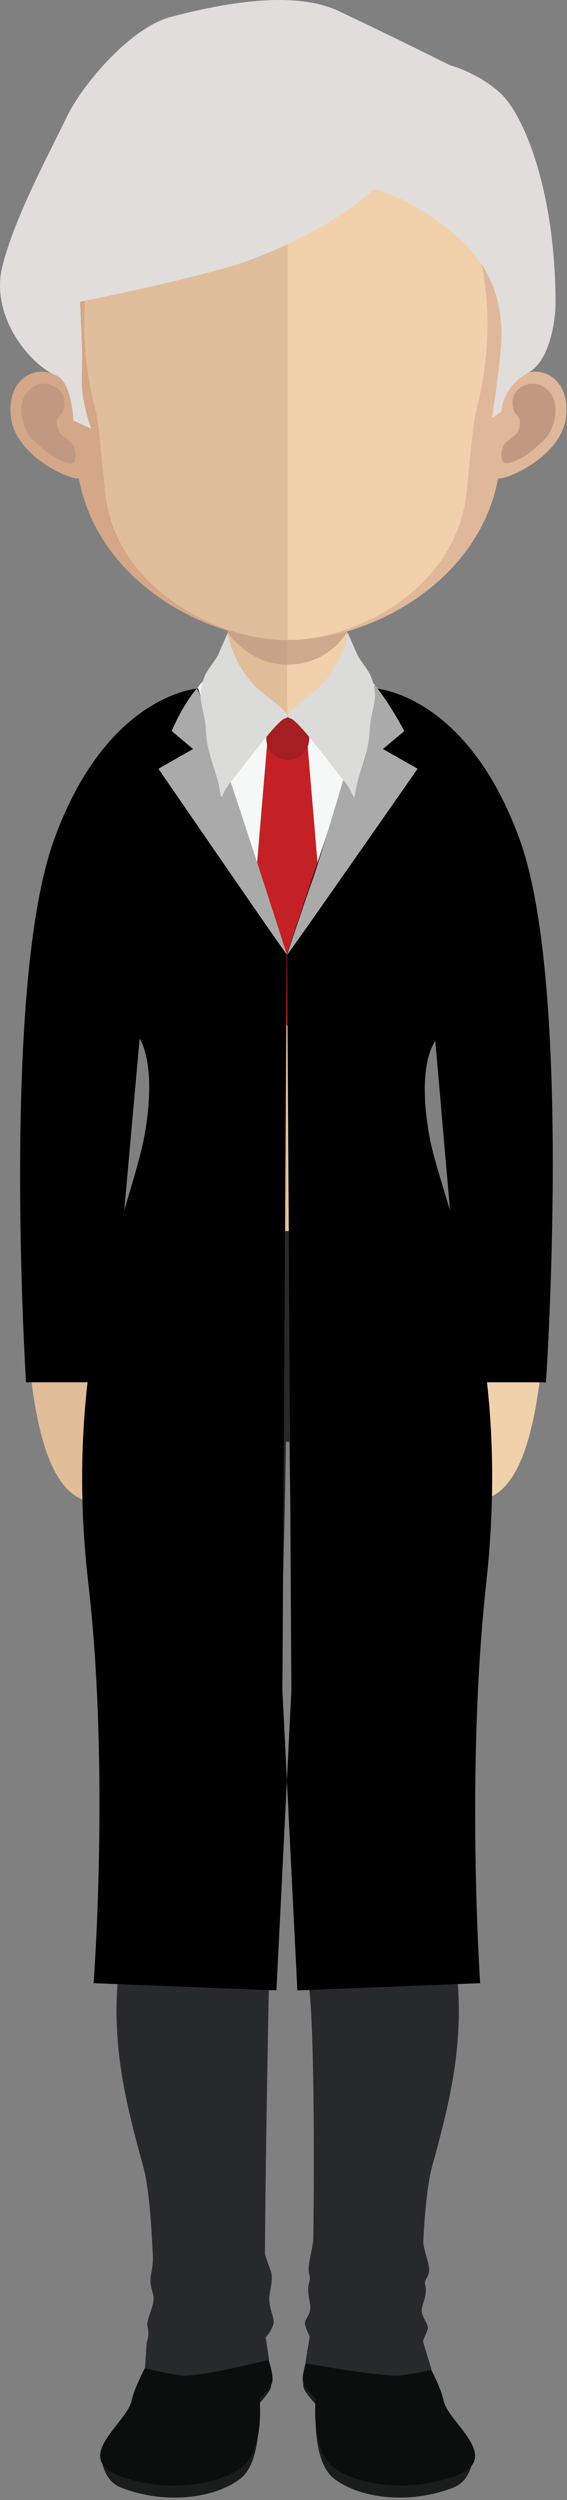 <!DOCTYPE svg PUBLIC "-//W3C//DTD SVG 1.1//EN" "http://www.w3.org/Graphics/SVG/1.1/DTD/svg11.dtd"><svg xmlns="http://www.w3.org/2000/svg" width="49" height="216" viewBox="0 0 49 216" overflow="visible"><rect x="0" y="0" width="49" height="216" fill="#808080" stroke="none"/><path fill="#1B1C1C" d="M26.839 202.096l-.268 1.971c-.286 1.019-.453 1.855-.326 2.251.154.471 1.076 1.438 1.076 1.438s-.451 4.779 1.508 6.36c1.968 1.579 6.193 2.401 10.334.812 1.604-.614 1.715-2.611 1.715-2.611s-2.417-2.959-2.697-4.237c-.248-1.136-.757-2.235-1.221-3.229v-.003l-.881-2.19c-.051-.19.508-.697.645-1.471-.312-.161-.629-.308-.955-.435-1.221-.489-2.543-.759-3.922-.759 0 0-4.968 1.976-5.008 2.103z"/><path fill="#E1BD9A" d="M24.273 123.155l-.009.936c-.01.826-.027 2.096-.055 3.618-.1 5.625-.326 14.671-.641 17.113-.463 3.638-1.848 15.152-1.848 15.152s1.021 10.07.803 11.991c-.615 5.558-.744 11.001-.744 11.001s-.371 10.375-.35 14.207c.3.174.494.468.494.799 0 .292-.158.551-.398.732.077.385.191.816.326 1.275.231.772.527 1.616.8 2.419.159.473.313.937.444 1.362.287.946.455 1.722.327 2.089-.153.438-1.081 1.336-1.081 1.336s.455 4.436-1.512 5.902c-1.975 1.466-6.216 2.229-10.37.755-4.159-1.477.526-4.424.985-6.357.25-1.054.758-2.075 1.227-2.997v-.006c.391-.766.758-1.465.931-2.065l.004-.019c.123-.422.2-1.038.259-1.716.137-1.616.145-3.586.277-4.154 1.258-5.376-4.214-13.943-3.564-24.613.381-6.239 1.671-10.163 1.553-12.514-.205-4.078-1.811-9.891-2.592-15.615-.754-5.485-1.871-17.504-1.285-22.779l-.014-.005.036-.235c.513-3.384 1.003-5.549 1.171-6.258l.062-.258s.007-1.935.465-3.169l.045-.123c.199-.577.658-2.039 1.153-3.659l.128-.404.021-.082.006-.014.021.086c.209.886.564 1.757 1.059 2.502.762 1.154 1.975 1.812 3.146 2.448.771.421 1.498.815 2.012 1.315.758.736 2.115 2.884 3.154 4.809.514.95.955 1.838 1.207 2.479l.264.668c.436 1.066.789 1.77 2.083 2.048z"/><path fill="#F0D1AC" d="M38.275 207.485c.458 1.934 5.146 4.881.985 6.357-4.153 1.475-8.395.711-10.369-.755-1.967-1.467-1.514-5.902-1.514-5.902s-.926-.898-1.078-1.336c-.115-.326.008-.985.243-1.802l.005-.018c.141-.5.327-1.054.521-1.632.271-.803.568-1.646.799-2.419.137-.459.25-.891.328-1.275-.24-.182-.398-.44-.398-.732 0-.331.195-.625.494-.799.021-3.832-.35-14.207-.35-14.207s-.127-5.443-.744-11.001c-.219-1.921.803-11.991.803-11.991s-1.385-11.515-1.849-15.152c-.312-2.452-.544-11.528-.644-17.153-.023-1.499-.041-2.751-.05-3.569v-.008c-.011-.469-.011-.791-.011-.936 1.295-.277 1.648-.981 2.08-2.048l.264-.668c.255-.642.695-1.529 1.209-2.479 1.039-1.925 2.396-4.072 3.154-4.809.514-.5 1.24-.895 2.013-1.315 1.171-.636 2.383-1.294 3.146-2.448.49-.745.85-1.616 1.059-2.502l.004-.018.02-.068.153.5c.495 1.62.954 3.082 1.153 3.659l.045.123c.458 1.235.463 3.169.463 3.169l.063.258c.146.618.536 2.344.977 5.013.077.464.154.958.231 1.48l-.014.005c.587 5.275-.531 17.294-1.285 22.779-.781 5.725-2.388 11.537-2.593 15.615-.118 2.352 1.173 6.275 1.554 12.514.648 10.669-4.822 19.237-3.564 24.613.137.6.141 2.742.3 4.396.054.581.132 1.103.235 1.475l.006.019c.189.641.59 1.389 1.007 2.221.447.879.914 1.846 1.149 2.846z"/><linearGradient id="a" gradientUnits="userSpaceOnUse" x1="11.143" y1="124.014" x2="25.692" y2="124.014"><stop offset="0" stop-color="#fff"/><stop offset="1"/></linearGradient><path fill="url(#a)" d="M24.218 124.062c.469.056.839.044 1.09.037l.385-.005-.385-.02-.461-.022-.617-.078-.285-.052-.002.104.275.036z"/><path fill="#E1BD9A" d="M24.813 45.143v34.328h-18.663l-.458-.195c0-18.415 11.425-19.791 11.425-19.791 1.14 0 1.872-1.464 2.357-3.689.079-.34.144-.693.196-1.072.105-.629.195-1.297.262-1.99l.117-1.27c.17-2.107.223-4.397.223-6.569 0-.001 2.512.248 4.541.248z"/><path fill="#F0D1AC" d="M44 79.276s-.171.062-.444.195h-18.743v-34.328h.039c2.029 0 4.555-.249 4.555-.249 0 2.158.053 4.423.223 6.519l.117 1.242c.08.72.156 1.399.264 2.041v.015c.038.288.088.549.143.812.482 2.368 1.242 3.963 2.421 3.963-.001-.001 11.425 1.375 11.425 19.79z"/><path fill="#E1BD9A" d="M24.845 60.677v63.421l-.145-.004-.191-.004h-.244l-.322-.006.031-.072-.455-.105-.412-.184c-.141-.078-.259-.197-.395-.301-.482-.504-.723-1.227-1.045-1.954-.447-1.07-.963-2.265-1.543-3.522-.223-.486-.459-.981-.7-1.479-.436-.89-.917-1.839-1.507-2.633l-.264-.295-.273-.231c-.203-.155-.416-.3-.639-.437-.449-.269-.926-.508-1.399-.763-.944-.513-1.915-1.067-2.628-1.942-.645-.873-1.072-1.868-1.293-2.866l-.006-.016-.078-.393-.014-.078c-.141-.85-.141-1.689.055-2.497l.223-.658.231-.604c.142-.403.26-.81.377-1.189.218-.768.418-1.477.586-2.107.146-.558.255-1.193.255-1.248l-.004.014c-.031-4.091-.445-9.917-.445-9.917-.904-1.762-2.145-5.653-2.87-8.067-.373-1.228-.612-2.076-.612-2.076s.057-.485.168-1.293c.398-2.884 1.475-9.891 3.01-13.613.707-1.725 2.43-2.547 4.336-2.896 3.368-.612 7.319.25 7.319.25.309-.095.608-.167.893-.235z"/><path fill="#F0D1AC" d="M36.511 97.396l-.01.762c.112.446.25.981.412 1.59.169.627.369 1.335.587 2.107.116.381.235.785.378 1.188l.231.604.222.659c.195.809.195 1.648.055 2.493l-.01.068-.004.018-.074.391-.004.008v.006c-.227.994-.653 1.993-1.297 2.865-.715.875-1.686 1.43-2.631 1.943-.471.254-.948.495-1.395.762-.226.137-.439.282-.639.432l-.276.236-.265.295c-.59.795-1.072 1.744-1.508 2.634-.227.472-.449.94-.658 1.398-.594 1.289-1.121 2.507-1.584 3.601-.322.731-.562 1.458-1.045 1.957-.135.104-.254.223-.395.301l-.414.186-.457.108.035.087-.308.004h-.077l-.177.006-.36-.006v-63.422c1.677-.392 3.029-.413 4.114-.2.94-.055 1.989-.059 3.021.054 2.256.237 4.439 1.026 5.266 3.024 1.707 4.137 2.502 12.313 2.684 14.407l.041.499s-.305 1.363-.754 3.124c-.609 2.38-1.494 5.499-2.275 7.02 0 0-.344 4.832-.43 8.786v.005zM33.05 59.85s12.788 0 12.637 31.822c0 0 1.816 20.563.984 27.366-.833 6.802-2.497 9.852-4.768 10.477-2.269.626-5.752-1.25-4.54-3.362 1.211-2.11 3.823-6.162 4.175-8.521.434-2.915-2.265-9.774-2.244-10.945.074-4.381.881-8.445.881-8.445l-.242-3.496s-1.966-3.18-3.1-7.528c-.529-2.033.983-12.12.983-12.12l-4.766-15.248z"/><path fill="#E1BD9A" d="M16.321 59.999s-12.79 0-12.638 31.822c0 0-1.816 20.563-.984 27.365.832 6.803 2.498 9.852 4.768 10.477 2.271.626 5.752-1.251 4.542-3.361-1.213-2.109-3.825-6.162-4.176-8.521-.434-2.916 2.264-9.774 2.242-10.947-.074-4.378-.881-8.444-.881-8.444l.243-3.497s1.968-3.18 3.101-7.528c.527-2.032-.984-12.118-.984-12.118l4.767-15.248z"/><path opacity=".7" fill="#C09980" d="M30.007 54.585v.016c-.459.732-2.043 2.817-5.179 2.817h-.024c-2.977-.014-4.707-2.178-5.153-2.807.106-.629.194-1.298.262-1.992l.116-1.272c1.456.368 3.03.592 4.721.615h.055c1.732-.023 3.328-.261 4.824-.668l.118 1.247c.078.72.154 1.403.26 2.044z"/><path d="M25.451 126.121l-.002-.001.002.001z"/><path fill="#1B1C1C" d="M23.36 199.993c.094.357.161.651.084.886-.293.904-.688 1.091-.646 1.218l.268 1.971c.285 1.019.453 1.855.324 2.251-.153.471-1.075 1.438-1.075 1.438s.452 4.779-1.507 6.36c-1.968 1.579-6.194 2.401-10.334.812-1.604-.614-1.717-2.611-1.717-2.611s2.418-2.959 2.697-4.237c.25-1.136.757-2.235 1.223-3.229v-.003l.136-2.246c.05-.19.235-.642.099-1.415.312-.161.629-.308.955-.435 1.223-.489 2.543-.759 3.922-.759h5.571z"/><path fill="#0C0D0D" d="M15.089 214.744c-1.596 0-3.164-.271-4.662-.803-.986-.35-1.547-.802-1.716-1.382-.277-.957.582-2.051 1.413-3.11.562-.716 1.094-1.394 1.23-1.972.241-1.019.701-1.97 1.234-3.017l.127-2.054.025-.096c.066-.204.19-.584.074-1.192l-.013-.069.063-.03c.336-.16.652-.294.965-.408 1.271-.47 2.607-.71 3.969-.71h5.657l.021.066c.1.349.169.634.084.877-.193.549-.434.828-.562.979l-.085.11.269 1.827c.344 1.126.443 1.786.324 2.131-.146.411-.905 1.177-1.072 1.342.045.493.35 4.522-1.553 5.94-1.321.983-3.487 1.571-5.792 1.571zM34.629 214.744c-2.306 0-4.472-.588-5.796-1.569-1.902-1.418-1.598-5.447-1.553-5.94-.168-.165-.926-.931-1.07-1.341-.109-.314-.033-.903.242-1.857l.354-2.109c.016-.05-.051-.192-.108-.317-.079-.172-.187-.405-.28-.713-.07-.235.047-.444.17-.665l.143-.275.024-.055h4.589c1.594 0 3.129.322 4.569.953.283.121.579.264.899.436l.071.035-.026.075c-.076.205-.152.378-.217.521-.074.163-.148.332-.137.383l.707 2.322c.45.885.914 1.849 1.15 2.852.138.578.669 1.256 1.231 1.972.83 1.06 1.69 2.153 1.411 3.11-.166.58-.729 1.032-1.715 1.382-1.495.529-3.063.8-4.658.8z"/><path fill="#272A2B" d="M34.296 205.247c-2.048 0-7.547-1.009-7.781-1.051l-.141-.026.033-.14.354-2.112c.006-.051-.052-.178-.104-.29-.08-.171-.188-.408-.284-.719-.073-.253.046-.47.175-.699l.139-.271c.083-.183.124-.348.131-.518.006-.17-.034-.404-.076-.651-.083-.477-.186-1.071-.022-1.592.093-.297.056-.461.01-.667-.031-.135-.065-.291-.062-.492.008-.369.1-.824.198-1.307.103-.494.206-1.007.211-1.417.106-8.116.028-18.026-.331-21.264-.089-.778-.207-4.888-.342-9.646-.196-6.873-.439-15.426-.701-17.491-.396-3.061-.625-15.767-.65-17.206l-.045-3.117-.298-.006c-.009.808-.027 1.898-.048 3.164-.025 1.439-.256 14.148-.646 17.165-.311 2.454-.941 31.232-1.102 47.455l-.02 2.311c0 .126.129.486.276.904l.228.65c.174.508.074 1.038-.021 1.553-.055.29-.105.566-.105.824-.004.481.115.895.219 1.26l.031.106c.103.355.174.648.082.904-.195.557-.438.84-.568.992l-.074.089.287 1.937-.121.03c-.216.054-5.33 1.332-7.133 1.339-.852 0-3.256-.588-3.355-.613l-.104-.025v-.106l.136-2.098.029-.106c.065-.201.188-.574.073-1.171l-.028-.134c-.066-.277.074-.697.237-1.184.138-.412.294-.878.292-1.178-.002-.256-.061-.472-.123-.7-.103-.373-.218-.796-.092-1.46.115-.613.164-1.069.152-1.431-.031-.75-.068-1.555-.123-2.343-.157-2.483-.402-4.395-.713-5.532-1.221-4.452-2.602-9.498-2.252-15.264.201-3.319.661-5.975 1.031-8.109l.016-.091c.309-1.784-.164-9.364-.781-12.478l-.016-.081c-.467-2.369-.953-4.819-1.283-7.283-.644-4.663-1.863-16.771-1.327-22.545l-.001-.002-.004-.095.033-.271.037-.25c.479-3.154.941-5.287 1.176-6.277l.056-.225c.005-.453.062-2.109.485-3.256l.047-.122c.176-.515.605-1.875 1.145-3.634l.028-.094.175-.544.279-.087.053-.006.077-.005c.394-.057.864-.087 1.38-.087h26l.254.819c.506 1.669.956 3.1 1.145 3.645l.044.108c.428 1.153.483 2.81.492 3.289l.05.197c.189.812.57 2.545.982 5.046.078.464.153.959.231 1.487l.06.376-.033.012c.533 5.77-.682 17.861-1.324 22.525-.33 2.431-.807 4.854-1.268 7.201l-.031.162c-.615 3.113-1.092 10.691-.781 12.474.38 2.188.843 4.856 1.047 8.2.35 5.764-1.032 10.809-2.252 15.258-.346 1.263-.611 3.49-.768 6.453-.018.31.117.785.248 1.246.139.482.268.939.256 1.28-.01.31-.117.503-.213.674-.106.191-.19.343-.117.646.128.54-.021 1.018-.15 1.438-.084.268-.162.52-.16.754 0 .262.145.535.283.8.158.301.308.585.223.839l-.049.133c-.072.198-.15.372-.215.515-.064.146-.139.31-.133.356l.751 2.458-.146.032c-.084.017-2.068.448-2.769.462h-.091z"/><path fill="#F6F7F7" d="M33.782 65.502c.08 2.068-3.324 11.474-5.82 17.486h-6.2c-2.497-6-5.899-15.418-5.831-17.51.068-1.82.432-4.354 1.05-5.799.423-.992.933-.914 1.714-1.918l.08-.092h.182l5.9 4.266 5.902-4.266h.182l.128.158c.536.707 1.137.971 1.506 1.656.127.258.097.924.212 1.184.642 1.458.926 2.98.995 4.835z"/><path fill="#C42126" d="M23.093 64.167l1.735-2.398 1.735 2.398 1.74 20.613-3.475 3.847-3.474-3.847z"/><circle fill="#A41E22" cx="24.869" cy="63.819" r="1.851"/><path d="M24.813 82.497l-7.696-23.012s-7.943.461-12.483 13.174c-4.541 12.714-2.385 46.768-2.385 46.768h7.152l2.666-29.684s1.538 2.113.424 8.343c-1.113 6.23-7.201 18.429-4.862 38.665 1.862 16.094.462 34.589.462 34.589l15.797.625 1.293-25.9-.368-63.568zM24.772 82.497l7.695-23.012s7.945.461 12.486 13.174c4.54 12.714 2.229 46.768 2.229 46.768h-6.997l-2.565-29.475s-1.639 1.904-.525 8.134c1.115 6.23 7.238 17.671 4.916 38.778-1.771 16.104-.515 34.476-.515 34.476l-15.797.625-1.294-25.9.367-63.568z"/><path fill="#aaa" d="M13.691 66.418l2.993-1.707-1.844-1.549s.855-2.122 2.142-3.655c.358-.424 7.685 22.652 7.831 22.989.15.354-11.122-16.078-11.122-16.078zM36.089 66.418s-10.305 14.801-11.275 16.078c-.059.076 2.02-6.001 2.045-6.073l.014-.027c1.187-3.2 5.164-17.6 5.535-17.175 1.273 1.533 2.533 3.941 2.533 3.941l-1.848 1.549 2.996 1.707z"/><path fill="#E1BD9A" d="M24.827 45.144v8.168c-1.847-.023-3.518.146-5.008.499.05-.349.09-.712.127-1.081l.119-1.267c.168-2.105.223-4.398.223-6.569 0 0 2.51.25 4.539.25z"/><path fill="#F0D1AC" d="M25.222 53.316l-.395-.004v-8.168h.037c2.029 0 4.559-.25 4.559-.25 0 2.155.049 4.422.223 6.516l.117 1.244c.051.454.095.886.154 1.309-1.398-.392-2.965-.606-4.695-.647z"/><path fill="#DBDBDA" d="M32.079 58.506c-.287-.736-.977-1.419-1.225-2.004-.419-.968-.801-1.823-.801-1.823-.092.924-.987 3.529-2.844 5.032-1.854 1.504-2.812 2.207-2.113 2.359.705.153 3.683 4.289 4.632 5.397.958 1.11.798 2.142 1.044.642.25-1.5 1.087-3.021 1.172-4.986.083-1.965.899-2.652.135-4.617zM22.524 59.711c-1.854-1.503-2.75-4.108-2.842-5.032 0 0-.381.855-.799 1.823-.252.585-.943 1.268-1.229 2.004-.76 1.965.053 2.651.137 4.617.082 1.965.922 3.486 1.168 4.986.252 1.5.092.469 1.043-.642.955-1.108 3.932-5.244 4.635-5.397.704-.152-.257-.855-2.113-2.359z"/><path fill="#D3A788" d="M24.88 6.292c-19.705 0-19.815 16.495-18.94 27.291-1.35-2.559-5.348-1.77-5.02 2.261.314 3.881 5.961 5.889 5.885 5.438 1.616 8.886 10.885 14.017 18.075 14.017l.152-.008v-48.996l-.152-.003z"/><path fill="#C09980" d="M2.178 34.139c.978-1.556 2.476-.883 2.845-.543.395.375.704.869.463 1.789-.139.517-.684.559-.549 1.346.146.884.557.939.788 1.142.229.201.519.354.665.727.139.372.164.771.087 1.112-.15.636-1.078.129-1.7-.154-.408-.185-1.707-1.284-2.039-1.655-.827-.934-1.212-2.727-.56-3.764z"/><path fill="#DFB79A" d="M24.978 6.292c19.705 0 19.816 16.494 18.94 27.291 1.349-2.559 5.349-1.77 5.019 2.261-.314 3.881-5.961 5.889-5.883 5.438-1.615 8.887-10.887 14.018-18.076 14.018l-.152-.008v-48.997l.152-.003z"/><path fill="#C09980" d="M47.679 34.139c-.971-1.556-2.475-.883-2.844-.543-.393.375-.702.869-.462 1.789.138.517.683.559.55 1.346-.145.884-.555.939-.79 1.142-.228.201-.519.354-.665.727-.137.372-.164.771-.085 1.112.149.636 1.077.129 1.7-.154.408-.185 1.708-1.284 2.037-1.655.828-.934 1.21-2.727.559-3.764z"/><path fill="#E1BE9B" d="M24.71 10.943c-6.484 0-11.229 1.882-14.102 5.599-4.01 5.189-3.857 13.12-2.375 18.811.448 1.74.681 6.428.995 8.149 1.398 7.698 9.889 11.798 15.481 11.798l.15-.008v-44.346l-.149-.003z"/><path fill="#F1D1AC" d="M38.78 16.549c-2.852-3.691-7.541-5.57-13.92-5.604v44.346c6.385-.068 14.018-4.561 15.329-11.79.31-1.722.542-6.409.997-8.149 1.475-5.676 1.62-13.594-2.406-18.803z"/><path fill="#E1DDDB" d="M35.093 12.139c-1.068 4.921-10.42 9.506-15.369 10.937-4.95 1.434-12.808 2.992-12.808 2.992s.255 4.71.163 6.279c-.138 2.355.816 4.688.816 4.688l-1.555-.688s-.09-3.337-1.508-3.915c-2.187-.89-5.686-5.058-4.644-9.355 1.04-4.298 4.278-10.237 5.579-12.974 1.304-2.734 5.488-7.732 9.005-8.644 3.515-.913 10.288-2.473 14.455-.521 4.171 1.953 9.64 4.689 9.64 4.689s2.473.651 4.428 2.473c1.955 1.826 4.713 8.39 4.713 18.093 0 1.448-.471 4.959-2.334 5.99-2.336 1.293-2.336 3.36-2.336 3.36l-.819.579s.819-5.327.819-7.158c0-5.476-3.031-8.006-5.496-9.837-4.039-2.996-6.795-2.951-6.795-2.951l4.046-4.037z"/></svg>